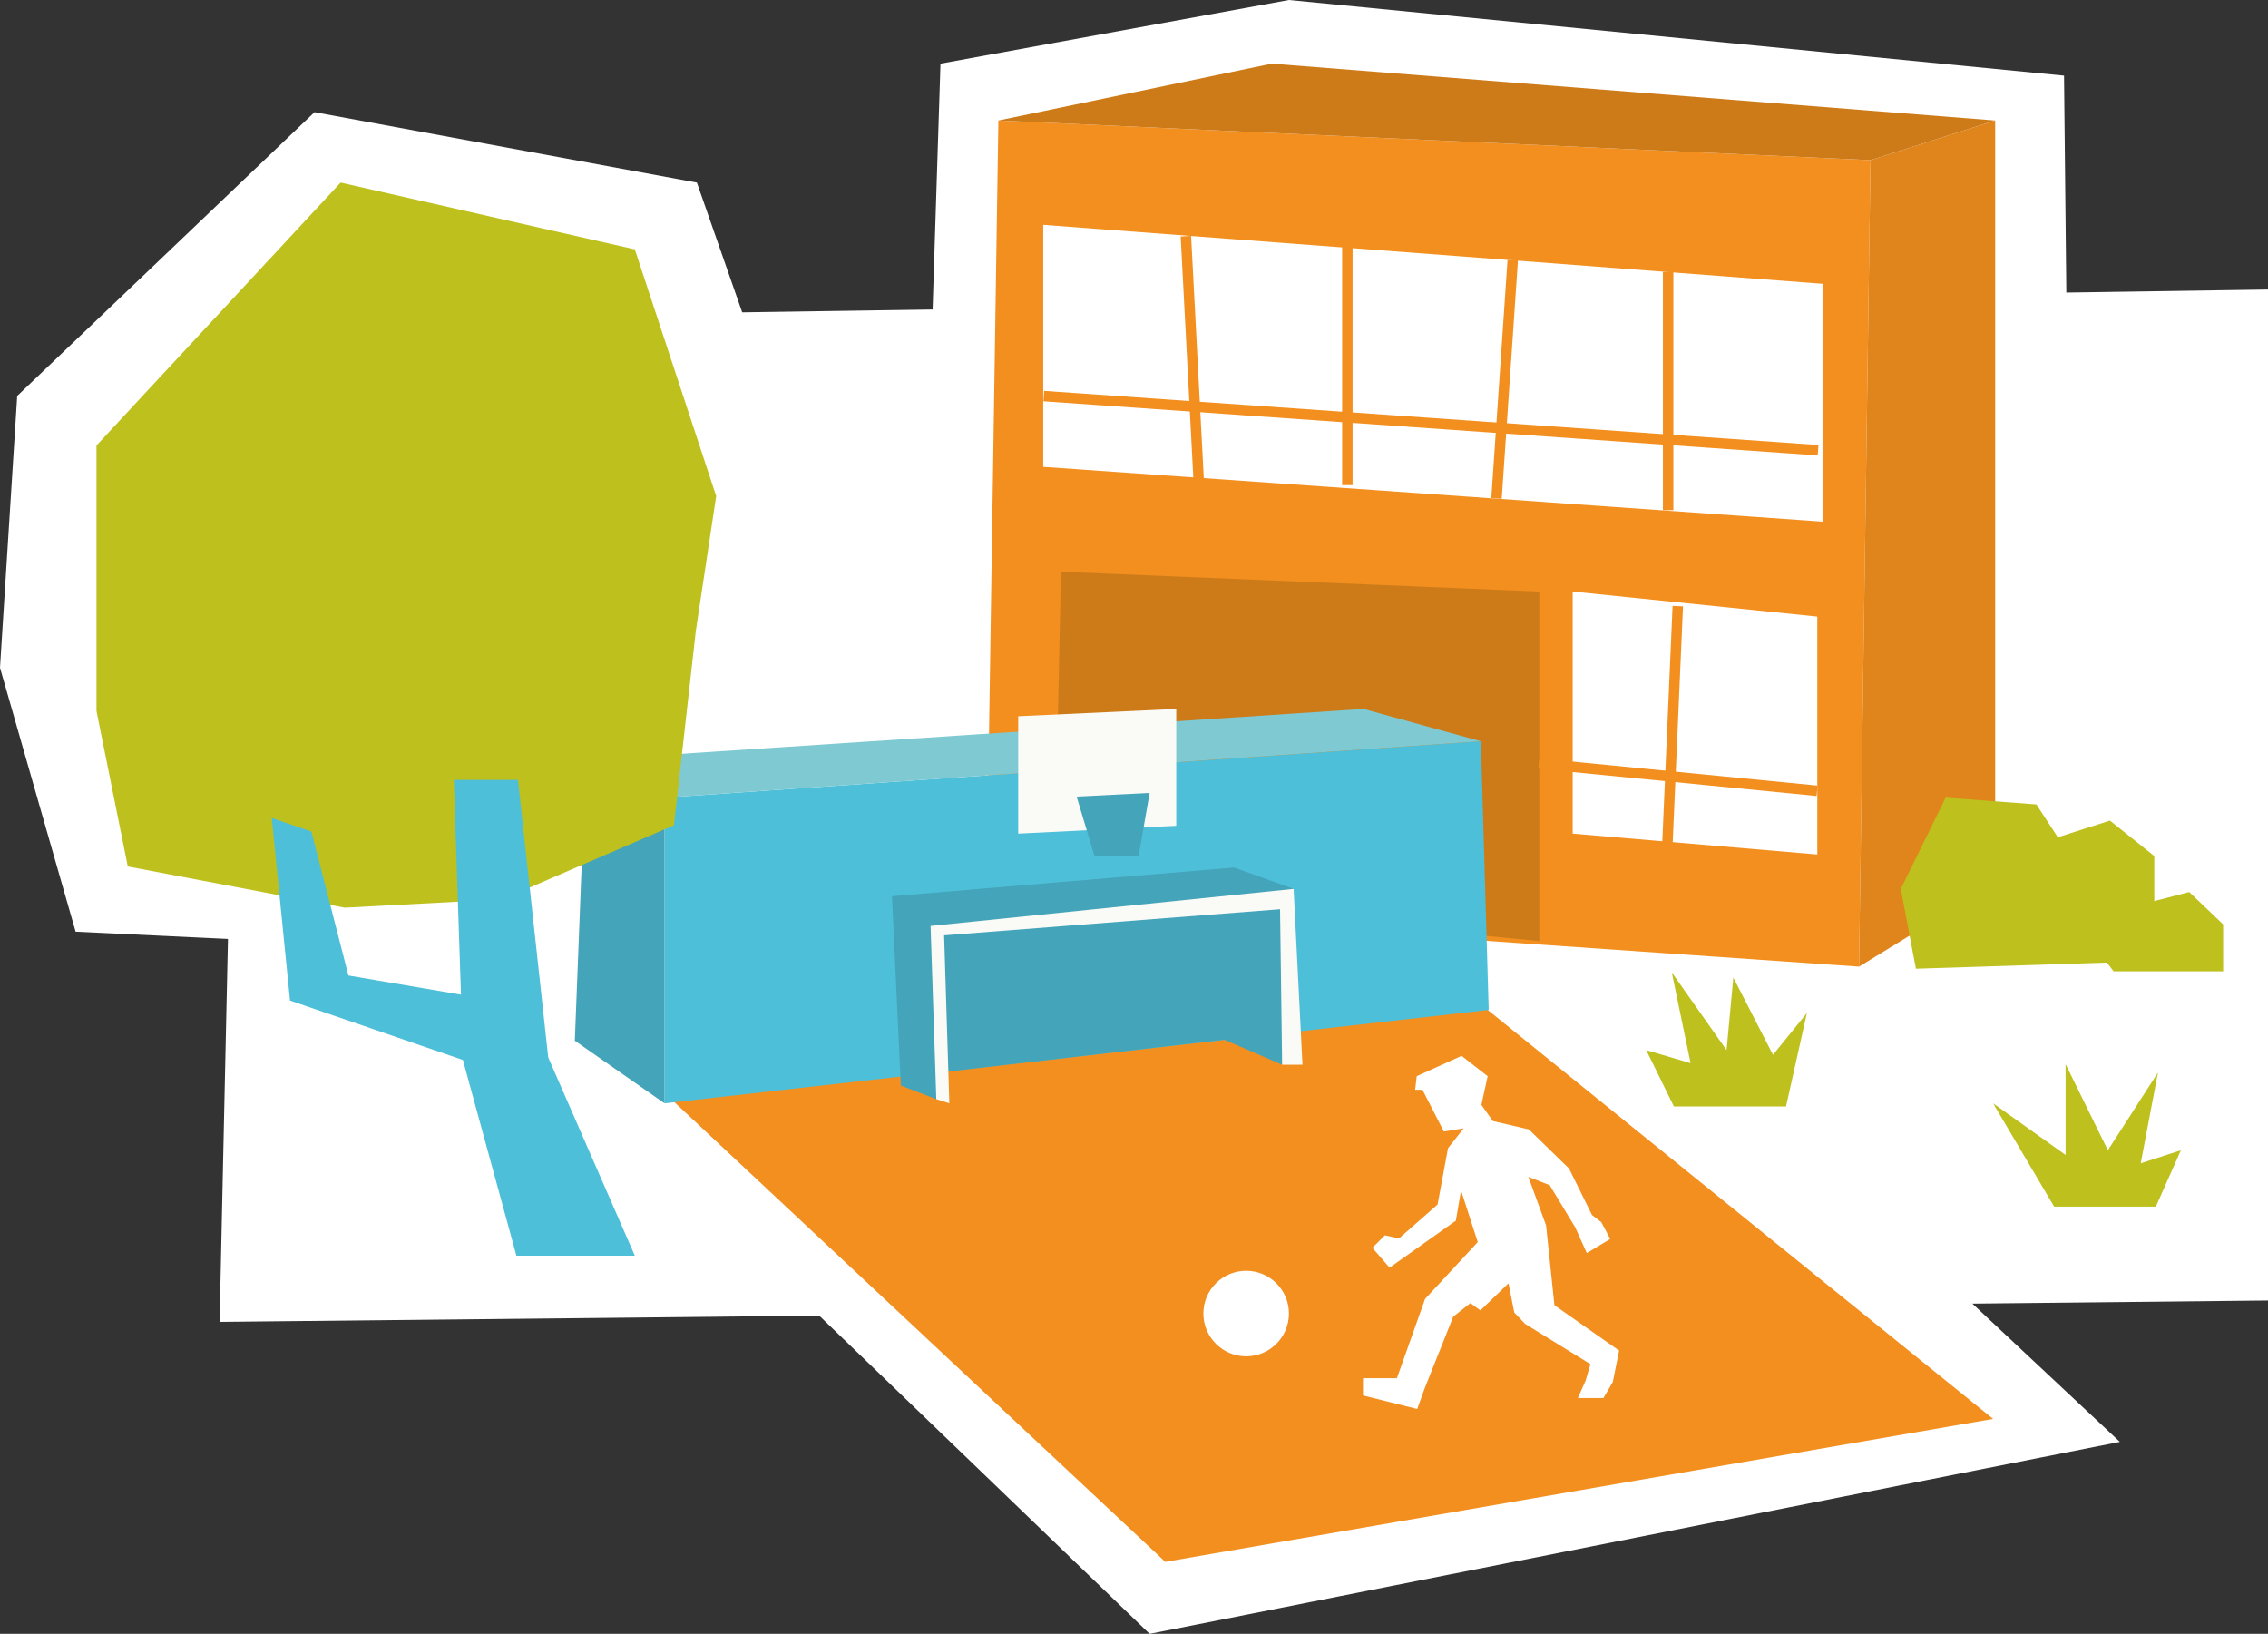 <?xml version="1.0" encoding="UTF-8"?>
<svg xmlns="http://www.w3.org/2000/svg" id="Ebene_1" version="1.1" viewBox="0 0 434.8 313.2">
  <rect x="0" y="0" width="434.8" height="313.2" fill="#333333" stroke="none"/>
  <!-- Generator: Adobe Illustrator 29.7.1, SVG Export Plug-In . SVG Version: 2.1.1 Build 8)  -->
  <defs>
    <style>
      .st0 {
        fill: #4ebfd8;
      }

      .st1 {
        fill: #cd7b19;
      }

      .st2 {
        fill: #e0851c;
      }

      .st3 {
        fill: #44a4b9;
      }

      .st4 {
        fill: #f28f1f;
      }

      .st5 {
        fill: #fff;
      }

      .st6 {
        fill: #fafaf7;
      }

      .st7 {
        fill: #bec01d;
      }

      .st8 {
        fill: #7fc9d2;
      }
    </style>
  </defs>
  <polygon class="st5" points="46.3 61.3 434.8 55.5 434.8 249.3 42.1 253.4 46.3 61.3"></polygon>
  <g>
    <polygon class="st5" points="150.4 245.8 220.4 313.2 406.4 276.4 371.4 243.6 150.4 245.8"></polygon>
    <polygon class="st5" points="178.4 71.5 180.3 12.2 247.1 0 395.7 14.5 396.4 81 178.4 71.5"></polygon>
    <polygon class="st5" points="52.1 180.4 14.5 178.6 0 128 3.3 75.9 60.3 21.5 133.6 35 145.3 68.5 52.1 180.4"></polygon>
    <g>
      <g>
        <polygon class="st4" points="189.2 167.2 191.4 23.1 358.6 30.7 356.4 185.3 252.3 178.1 189.2 167.2"></polygon>
        <polygon class="st5" points="301.5 113.4 301.5 159.8 348.4 163.8 348.4 118.2 301.5 113.4"></polygon>
        <polygon class="st1" points="203.4 109.6 202.1 171.4 295.1 180.4 295.1 113.4 203.4 109.6"></polygon>
        <polygon class="st5" points="200 43.1 200 89.5 287 95.6 349.4 100 349.4 54.4 290.1 49.9 200 43.1"></polygon>
        <polygon class="st2" points="358.6 30.7 382.5 23.1 382.5 169.3 356.4 185.3 358.6 30.7"></polygon>
        <polygon class="st1" points="191.4 23.1 243.8 12.2 382.5 23.1 358.6 30.7 191.4 23.1"></polygon>
        <g>
          <rect class="st4" x="273.2" y="6.6" width="2" height="148.8" transform="translate(174.4 349) rotate(-86)"></rect>
          <rect class="st4" x="318.8" y="52.1" width="2" height="45.7"></rect>
          <rect class="st4" x="257.3" y="47.3" width="2" height="45.7"></rect>
          <rect class="st4" x="227.6" y="45.1" width="2" height="46.7" transform="translate(-3.3 12.2) rotate(-3)"></rect>
          <rect class="st4" x="265.6" y="71.7" width="45.8" height="2" transform="translate(196.3 355.6) rotate(-86.1)"></rect>
          <rect class="st4" x="320.8" y="122.2" width="2" height="53.6" transform="translate(142 454.7) rotate(-84.4)"></rect>
          <rect class="st4" x="298" y="138" width="45.5" height="2" transform="translate(167.8 453.3) rotate(-87.5)"></rect>
        </g>
      </g>
      <polygon class="st4" points="129.1 211.1 223.4 299.4 382.1 272 283.6 192.3 129.1 211.1"></polygon>
      <polygon class="st0" points="127.4 152.9 283.9 142.1 285.4 193.6 127.4 211.5 127.4 152.9"></polygon>
      <polygon class="st8" points="127.4 152.9 112.3 145.7 261.4 135.9 283.9 142.1 127.4 152.9"></polygon>
      <polygon class="st3" points="127.4 152.9 127.4 211.5 110.2 199.5 112.3 145.7 127.4 152.9"></polygon>
      <polygon class="st6" points="195.2 137.3 195.2 159.8 225.5 158.3 225.5 135.9 195.2 137.3"></polygon>
      <polygon class="st3" points="206.4 152.7 209.8 164 218.3 164 220.4 152 206.4 152.7"></polygon>
      <polygon class="st7" points="393.8 231.3 382.1 211.5 396 221.4 396 204 404.1 220.5 413.7 205.6 410.4 223 418.1 220.5 413.3 231.3 393.8 231.3"></polygon>
      <polygon class="st7" points="342.4 212.1 346.4 194.2 339.9 202.2 332.3 187.4 331 201.3 320.5 186.4 324.1 203.8 315.6 201.3 320.9 212.1 342.4 212.1"></polygon>
      <g>
        <polygon class="st3" points="245.8 204.1 234.7 199.3 181 205.5 179.5 210.7 172.7 208.1 171 171.8 236.6 166.3 248 170.4 245.8 204.1"></polygon>
        <polygon class="st6" points="179.5 210.7 178.4 177.5 248 170.4 249.7 204.1 245.8 204.1 245.4 174.3 181 179.3 182 211.5 179.5 210.7"></polygon>
      </g>
      <circle class="st5" cx="238.9" cy="251.8" r="8.2"></circle>
      <g>
        <polygon class="st7" points="66.1 174 24.5 166.1 18.5 136.3 18.5 85.4 65.3 35 121.7 47.8 137.3 95.1 133.4 120.9 129.2 158.2 96.3 172.4 66.1 174"></polygon>
        <polygon class="st0" points="99 240.7 88.8 203.4 87 149.5 99.3 149.5 105.1 202.7 121.7 240.7 99 240.7"></polygon>
        <polygon class="st0" points="95 191.8 66.8 187 59.7 159.4 52.1 156.8 55.6 191.8 97.2 206.1 95 191.8"></polygon>
      </g>
      <polygon class="st5" points="271.6 206.3 280.2 202.4 285.2 206.3 284 211.8 286.2 214.9 293.1 216.5 300.8 224 305.2 232.9 307 234.3 308.7 237.5 304.2 240.2 302 235.3 297.1 227.2 293 225.6 296.4 234.9 298 250.2 310.4 258.9 309.2 264.9 307.4 268 302.5 268 304 264.6 304.9 261.5 292.4 253.8 290.3 251.6 290.3 251.6 289.2 246 283.8 251.2 281.9 249.8 278.6 252.4 273.1 266.2 271.7 270.1 261.3 267.5 261.3 264.2 267.8 264.2 273.2 249 283.3 238.1 280.1 228.2 279.1 234 266.4 243 263.1 239.2 265.5 236.8 268.2 237.4 275.6 230.9 277.6 220.1 280.6 216.3 276.8 216.9 272.7 208.9 271.3 208.9 271.6 206.3"></polygon>
      <g>
        <polygon class="st7" points="364.4 170.4 373 152.9 390.4 154.2 394.5 160.5 404.5 157.3 413 164.1 413 173.8 410.7 184.3 367.3 185.7 364.4 170.4"></polygon>
        <polygon class="st7" points="402.3 175.5 419.7 171 426.2 177.2 426.2 186.2 405.2 186.2 401.6 181.5 402.3 175.5"></polygon>
      </g>
    </g>
  </g>
</svg>
